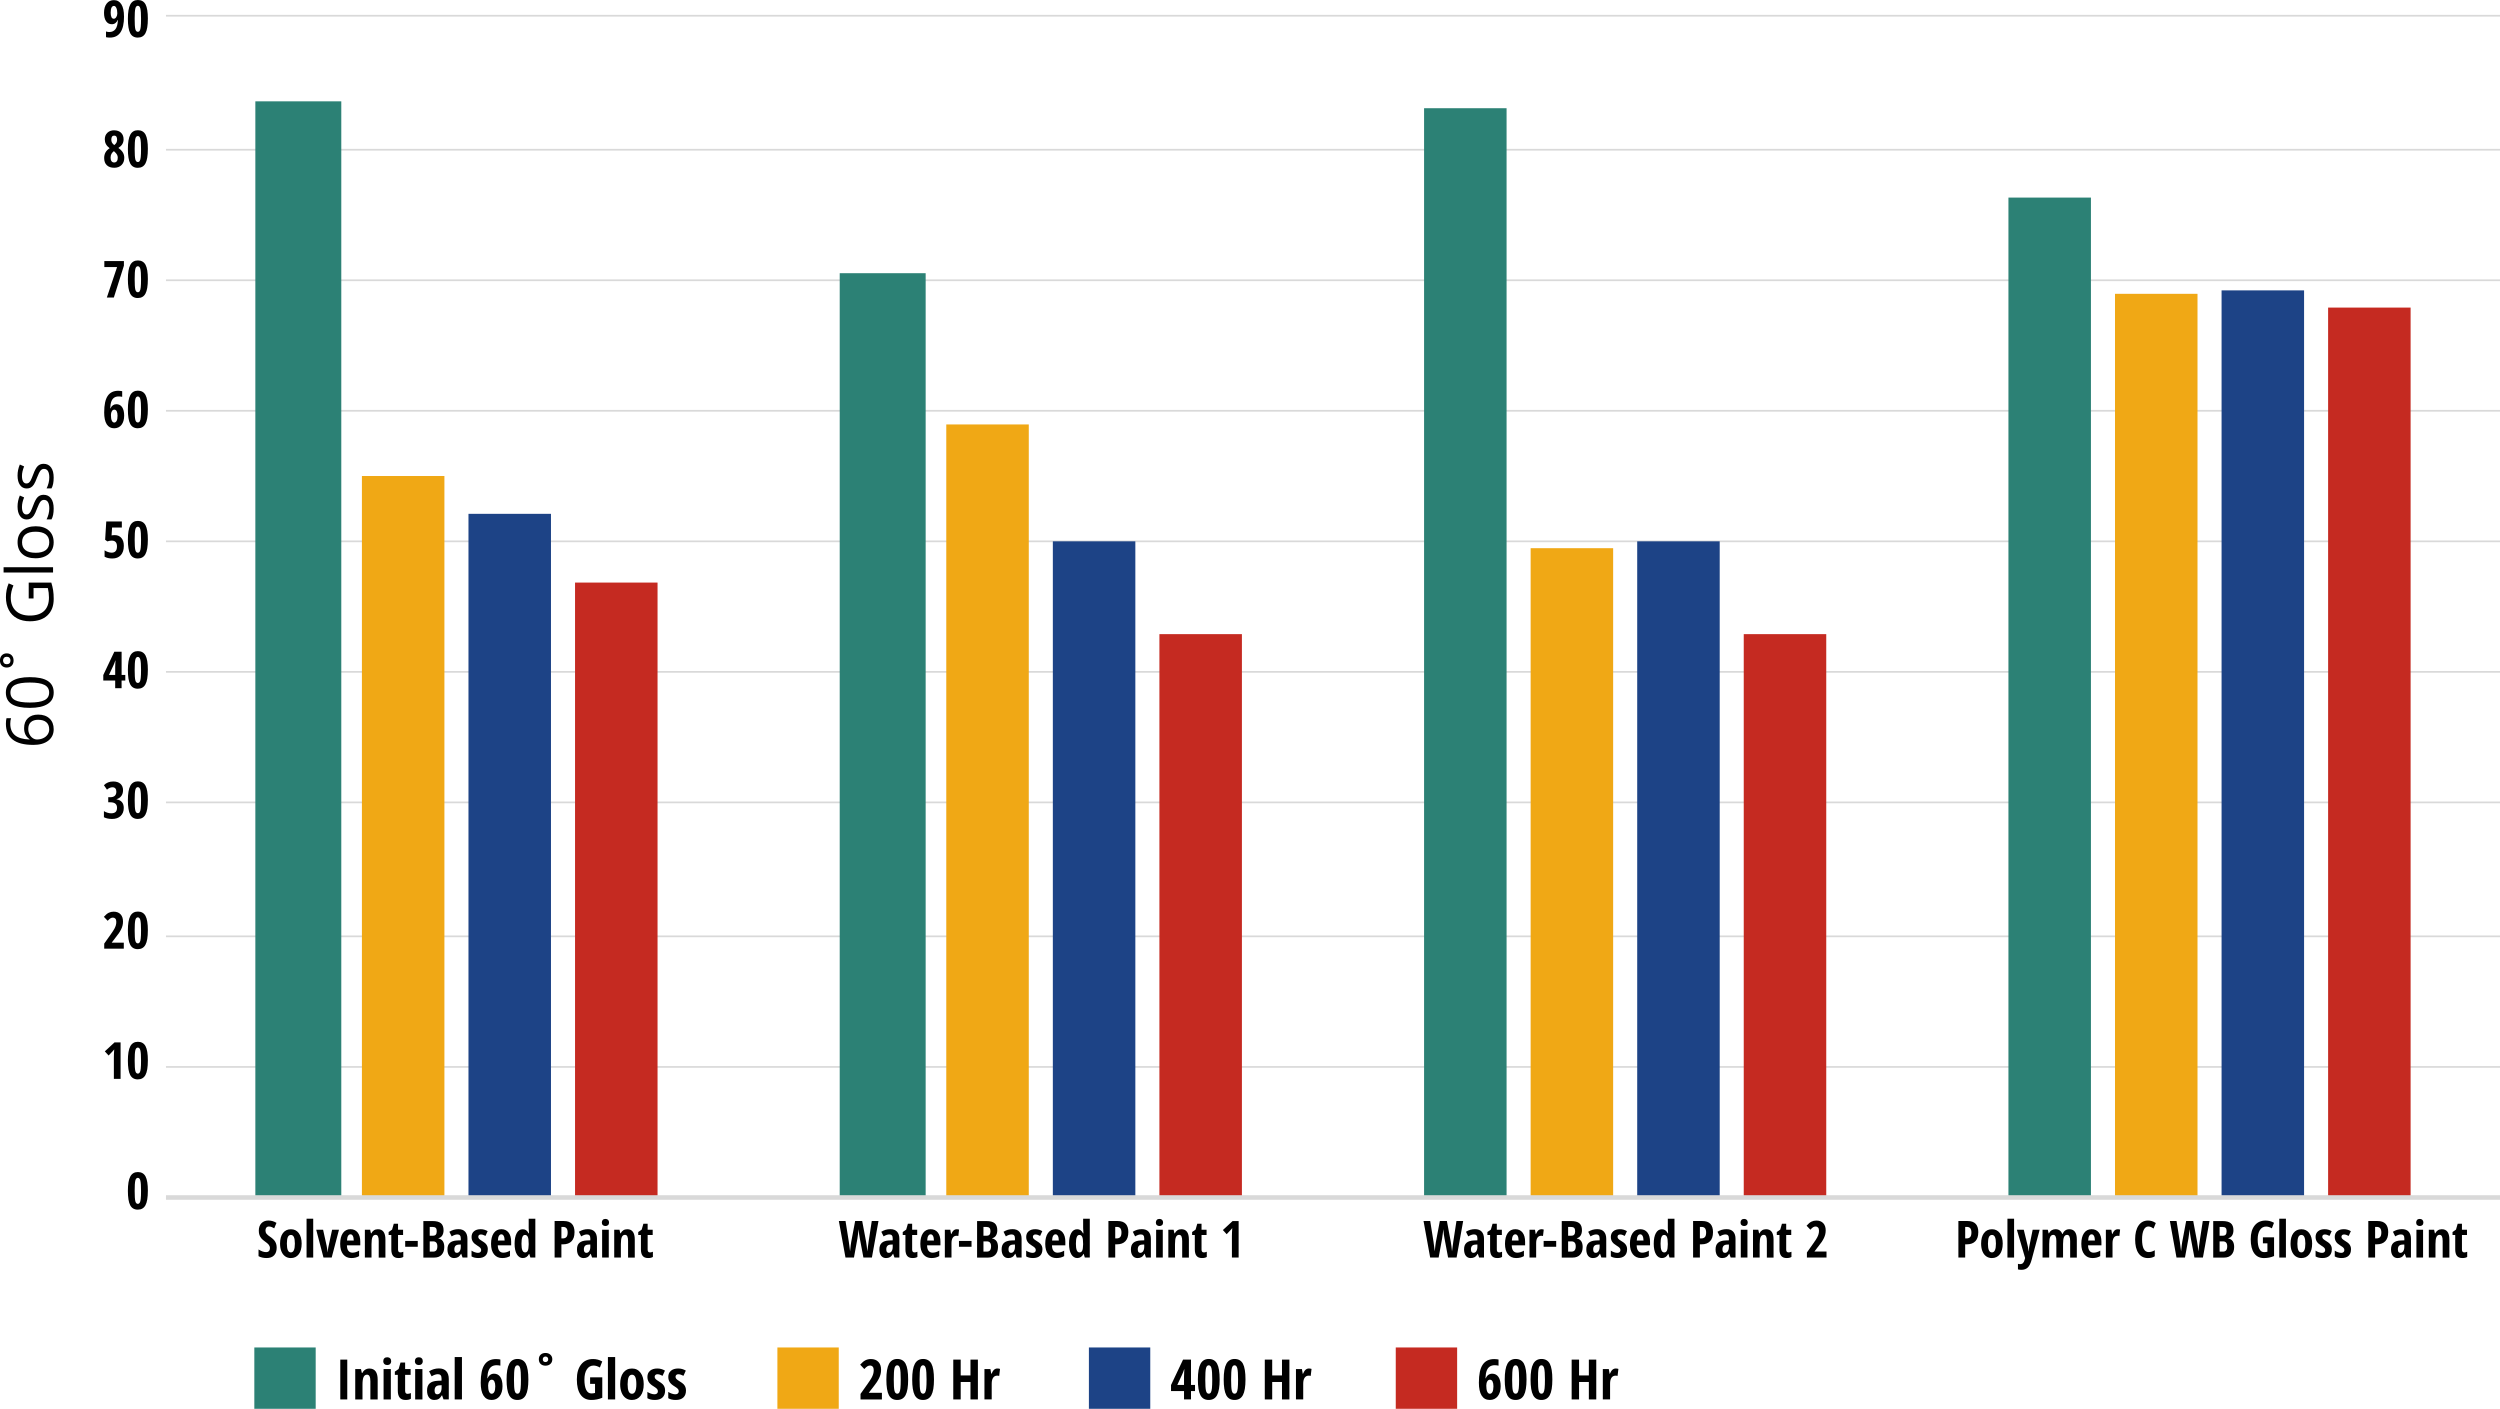 <?xml version="1.0" encoding="UTF-8"?>
<svg id="Layer_1" data-name="Layer 1" xmlns="http://www.w3.org/2000/svg" viewBox="0 0 1075.4 606.02">
  <defs>
    <style>
      .cls-1 {
        fill: #1d4386;
      }

      .cls-2 {
        stroke-width: 2px;
      }

      .cls-2, .cls-3 {
        fill: none;
        stroke: #d9d9d9;
        stroke-linejoin: round;
      }

      .cls-4 {
        fill: #f0a815;
      }

      .cls-3 {
        stroke-width: .75px;
      }

      .cls-5 {
        fill: #2c8175;
      }

      .cls-6 {
        fill: #c52a21;
      }
    </style>
  </defs>
  <path class="cls-3" d="M71.4,6.78h1004M71.4,64.4h1004M71.4,120.55h1004M71.4,176.7h1004M71.4,232.86h1004M71.4,289.01h1004M71.4,345.16h1004M71.4,402.78h1004M71.4,458.94h1004"/>
  <path class="cls-5" d="M863.95,84.99h35.49v430.29h-35.49V84.99h0ZM612.58,46.55h35.49v468.73h-35.49V46.55h0ZM361.21,117.52h36.97v397.76h-36.97V117.52h0ZM109.84,43.59h36.97v471.69h-36.97V43.59h0Z"/>
  <path class="cls-4" d="M909.79,126.39h35.49v388.88h-35.49V126.39h0ZM658.42,235.81h35.49v279.46h-35.49V235.81h0ZM407.05,182.58h35.49v332.7h-35.49V182.58h0ZM155.68,204.76h35.49v310.52h-35.49V204.76h0Z"/>
  <path class="cls-1" d="M955.63,124.91h35.49v390.36h-35.49V124.91h0ZM704.26,232.86h35.49v282.42h-35.49V232.86h0ZM452.89,232.86h35.49v282.42h-35.49V232.86h0ZM201.52,221.03h35.49v294.25h-35.49V221.03h0Z"/>
  <path class="cls-6" d="M1001.46,132.31h35.49v382.97h-35.49V132.31h0ZM750.09,272.78h35.49v242.5h-35.49v-242.5h0ZM498.73,272.78h35.49v242.5h-35.49v-242.5h0ZM247.36,250.6h35.49v264.68h-35.49V250.6h0Z"/>
  <line class="cls-2" x1="71.4" y1="515.12" x2="1075.4" y2="515.12"/>
  <g>
    <path d="M53.35,7.09c0,6.05-2.02,9.08-6.07,9.08-.67,0-1.23-.06-1.68-.17v-2.46c.49.16.94.24,1.36.24,1.2,0,2.1-.42,2.72-1.25.62-.83.96-2.14,1.03-3.92h-.1c-.23.57-.56,1.01-.98,1.33-.43.32-.93.48-1.52.48-1.07,0-1.89-.44-2.48-1.31-.59-.87-.88-2.07-.88-3.6,0-1.68.38-3,1.15-3.99.77-.98,1.8-1.47,3.09-1.47,1.4,0,2.48.61,3.23,1.82.75,1.21,1.12,2.95,1.12,5.23ZM49.02,2.54c-.43,0-.77.23-1.03.7-.25.47-.38,1.2-.38,2.2,0,.82.11,1.47.33,1.93.22.46.56.69,1.01.69.41,0,.76-.23,1.06-.7.3-.47.45-1,.45-1.61,0-.93-.13-1.7-.4-2.3-.27-.6-.62-.91-1.05-.91Z"/>
    <path d="M63.6,8.1c0,2.84-.34,4.9-1.03,6.17-.68,1.27-1.79,1.9-3.3,1.9s-2.61-.64-3.27-1.91c-.66-1.27-.99-3.33-.99-6.16s.35-4.89,1.04-6.18c.69-1.28,1.78-1.92,3.27-1.92s2.6.63,3.28,1.88c.67,1.25,1.01,3.33,1.01,6.22ZM57.93,8.1c0,2.2.09,3.68.28,4.44.19.76.55,1.14,1.08,1.14.36,0,.64-.16.83-.49.2-.33.34-.88.42-1.64s.13-1.91.13-3.45c0-2.16-.1-3.64-.3-4.43-.2-.79-.56-1.18-1.08-1.18s-.89.39-1.08,1.18c-.19.78-.28,2.26-.28,4.43Z"/>
  </g>
  <g>
    <path d="M49.13,56.06c1.22,0,2.2.35,2.93,1.04.73.69,1.1,1.64,1.1,2.84,0,.74-.17,1.41-.51,2-.34.6-.92,1.17-1.73,1.71.92.65,1.57,1.32,1.96,2,.39.68.58,1.43.58,2.24,0,1.28-.39,2.32-1.18,3.1s-1.83,1.18-3.14,1.18-2.41-.36-3.18-1.09c-.77-.73-1.15-1.76-1.15-3.11,0-.9.19-1.7.57-2.39.38-.69.98-1.29,1.78-1.81-.75-.59-1.28-1.19-1.6-1.8-.32-.6-.48-1.29-.48-2.05,0-1.17.38-2.11,1.13-2.82.76-.71,1.73-1.06,2.92-1.06ZM47.57,67.83c0,.63.13,1.13.39,1.5.26.37.64.56,1.12.56.53,0,.93-.19,1.19-.56.26-.37.39-.87.39-1.5,0-.45-.1-.88-.31-1.28-.21-.4-.61-.86-1.2-1.39l-.15-.15c-.47.34-.82.74-1.06,1.18-.24.44-.37.99-.37,1.64ZM49.11,58.33c-.41,0-.72.15-.92.45-.21.3-.31.72-.31,1.27,0,.47.09.88.26,1.24.17.35.5.72,1,1.12.47-.37.8-.73.97-1.1.18-.37.26-.78.26-1.26,0-1.15-.42-1.72-1.26-1.72Z"/>
    <path d="M63.6,64.12c0,2.84-.34,4.9-1.03,6.17-.68,1.27-1.79,1.9-3.3,1.9s-2.61-.64-3.27-1.91c-.66-1.27-.99-3.33-.99-6.16s.35-4.89,1.04-6.18c.69-1.28,1.78-1.92,3.27-1.92s2.6.63,3.28,1.88c.67,1.25,1.01,3.33,1.01,6.22ZM57.93,64.12c0,2.2.09,3.68.28,4.44.19.76.55,1.14,1.08,1.14.36,0,.64-.16.83-.49.2-.33.34-.88.42-1.64s.13-1.91.13-3.45c0-2.16-.1-3.64-.3-4.43-.2-.79-.56-1.18-1.08-1.18s-.89.39-1.08,1.18c-.19.78-.28,2.26-.28,4.43Z"/>
  </g>
  <g>
    <path d="M45.96,127.98l4.4-13.09h-5.48v-2.59h8.42v1.98l-4.33,13.71h-3.02Z"/>
    <path d="M63.6,120.13c0,2.84-.34,4.9-1.03,6.17-.68,1.27-1.79,1.9-3.3,1.9s-2.61-.64-3.27-1.91c-.66-1.27-.99-3.33-.99-6.16s.35-4.89,1.04-6.18c.69-1.28,1.78-1.92,3.27-1.92s2.6.63,3.28,1.88c.67,1.25,1.01,3.33,1.01,6.22ZM57.93,120.13c0,2.2.09,3.68.28,4.44.19.76.55,1.14,1.08,1.14.36,0,.64-.16.83-.49.2-.33.34-.88.42-1.64s.13-1.91.13-3.45c0-2.16-.1-3.64-.3-4.43-.2-.79-.56-1.18-1.08-1.18s-.89.39-1.08,1.18c-.19.78-.28,2.26-.28,4.43Z"/>
  </g>
  <g>
    <path d="M44.82,177.34c0-3.2.5-5.54,1.49-7.02,1-1.48,2.51-2.22,4.55-2.22.32,0,.64.02.97.06.32.04.57.08.73.12v2.42c-.49-.11-.98-.17-1.46-.17-.82,0-1.49.18-2.01.54-.52.36-.92.89-1.19,1.61-.27.71-.44,1.71-.49,3h.12c.25-.59.59-1.04,1.03-1.35.44-.3.94-.46,1.51-.46,1.05,0,1.87.43,2.46,1.28.59.86.88,2.08.88,3.67s-.39,2.98-1.16,3.95c-.77.97-1.82,1.46-3.15,1.46-1.4,0-2.47-.58-3.2-1.74-.73-1.16-1.09-2.88-1.09-5.15ZM49.13,181.76c.43,0,.77-.24,1.04-.71.26-.47.39-1.21.39-2.21,0-.81-.12-1.45-.35-1.92-.23-.47-.59-.7-1.06-.7-.42,0-.77.22-1.03.66-.27.44-.4.99-.4,1.65,0,1.05.12,1.85.37,2.4.25.56.59.83,1.04.83Z"/>
    <path d="M63.6,176.15c0,2.84-.34,4.9-1.03,6.17-.68,1.27-1.79,1.9-3.3,1.9s-2.61-.64-3.27-1.91c-.66-1.27-.99-3.33-.99-6.16s.35-4.89,1.04-6.18c.69-1.28,1.78-1.92,3.27-1.92s2.6.63,3.28,1.88c.67,1.25,1.01,3.33,1.01,6.22ZM57.93,176.15c0,2.2.09,3.68.28,4.44.19.76.55,1.14,1.08,1.14.36,0,.64-.16.83-.49.2-.33.34-.88.42-1.64s.13-1.91.13-3.45c0-2.16-.1-3.64-.3-4.43-.2-.79-.56-1.18-1.08-1.18s-.89.39-1.08,1.18c-.19.78-.28,2.26-.28,4.43Z"/>
  </g>
  <g>
    <path d="M49.4,230.19c1.18,0,2.12.41,2.82,1.24.7.82,1.05,1.95,1.05,3.38,0,1.71-.44,3.04-1.31,4-.87.95-2.08,1.43-3.63,1.43-1.38,0-2.49-.26-3.34-.78v-2.73c.37.27.84.5,1.41.7.58.2,1.11.31,1.61.31,1.54,0,2.31-.9,2.31-2.69,0-1.67-.75-2.5-2.25-2.5-.59,0-1.22.11-1.89.34l-.95-.7.48-7.87h6.7v2.61h-4.2l-.21,3.39c.4-.09.86-.13,1.39-.13Z"/>
    <path d="M63.6,232.17c0,2.84-.34,4.9-1.03,6.17-.68,1.27-1.79,1.9-3.3,1.9s-2.61-.64-3.27-1.91c-.66-1.27-.99-3.33-.99-6.16s.35-4.89,1.04-6.18c.69-1.28,1.78-1.92,3.27-1.92s2.6.63,3.28,1.88c.67,1.25,1.01,3.33,1.01,6.22ZM57.93,232.17c0,2.2.09,3.68.28,4.44.19.76.55,1.14,1.08,1.14.36,0,.64-.16.83-.49.2-.33.34-.88.42-1.64s.13-1.91.13-3.45c0-2.16-.1-3.64-.3-4.43-.2-.79-.56-1.18-1.08-1.18s-.89.39-1.08,1.18c-.19.78-.28,2.26-.28,4.43Z"/>
  </g>
  <g>
    <path d="M53.89,292.74h-1.59v3.3h-2.75v-3.3h-5.12v-2.37l4.75-10.03h3.13v9.99h1.59v2.42ZM49.55,290.32v-3.31l.05-1.46.08-1.4h-.09c-.25.78-.52,1.49-.82,2.12l-1.89,4.05h2.66Z"/>
    <path d="M63.6,288.19c0,2.84-.34,4.9-1.03,6.17-.68,1.27-1.79,1.9-3.3,1.9s-2.61-.64-3.27-1.91c-.66-1.27-.99-3.33-.99-6.16s.35-4.89,1.04-6.18c.69-1.28,1.78-1.92,3.27-1.92s2.6.63,3.28,1.88c.67,1.25,1.01,3.33,1.01,6.22ZM57.93,288.19c0,2.2.09,3.68.28,4.44.19.76.55,1.14,1.08,1.14.36,0,.64-.16.83-.49.2-.33.34-.88.42-1.64s.13-1.91.13-3.45c0-2.16-.1-3.64-.3-4.43-.2-.79-.56-1.18-1.08-1.18s-.89.39-1.08,1.18c-.19.78-.28,2.26-.28,4.43Z"/>
  </g>
  <g>
    <path d="M52.93,339.89c0,.99-.24,1.82-.73,2.49-.49.67-1.17,1.13-2.06,1.39v.09c.99.16,1.75.54,2.29,1.16.54.62.81,1.45.81,2.51,0,1.45-.45,2.6-1.35,3.46-.9.86-2.13,1.29-3.69,1.29-1.39,0-2.56-.25-3.5-.74v-2.62c.47.29.98.51,1.54.68.55.17,1.08.25,1.59.25.83,0,1.46-.19,1.88-.57.42-.38.63-.99.63-1.82,0-1.57-.96-2.35-2.89-2.35h-.89v-2.18h.85c.85,0,1.51-.2,1.96-.6.45-.4.68-1,.68-1.79,0-.62-.15-1.09-.44-1.41s-.7-.48-1.23-.48c-.81,0-1.6.34-2.36,1.03l-1.32-1.93c1.06-1.06,2.4-1.59,4.01-1.59,1.32,0,2.36.33,3.1,1,.74.67,1.12,1.59,1.12,2.76Z"/>
    <path d="M63.6,344.21c0,2.84-.34,4.9-1.03,6.17-.68,1.27-1.79,1.9-3.3,1.9s-2.61-.64-3.27-1.91c-.66-1.27-.99-3.33-.99-6.16s.35-4.89,1.04-6.18c.69-1.28,1.78-1.92,3.27-1.92s2.6.63,3.28,1.88c.67,1.25,1.01,3.33,1.01,6.22ZM57.93,344.21c0,2.2.09,3.68.28,4.44.19.76.55,1.14,1.08,1.14.36,0,.64-.16.83-.49.2-.33.34-.88.42-1.64.09-.76.13-1.91.13-3.45,0-2.16-.1-3.64-.3-4.43-.2-.79-.56-1.18-1.08-1.18s-.89.39-1.08,1.18c-.19.79-.28,2.26-.28,4.43Z"/>
  </g>
  <g>
    <path d="M53.25,408.08h-8.42v-2.18l2.79-3.95c.77-1.09,1.29-1.9,1.58-2.42.29-.53.5-1.03.63-1.51.14-.48.2-.98.2-1.5,0-.6-.13-1.05-.4-1.35s-.62-.45-1.05-.45c-.38,0-.73.1-1.06.3-.33.2-.73.56-1.2,1.08l-1.63-1.72c.75-.85,1.45-1.44,2.09-1.75s1.34-.47,2.09-.47c1.27,0,2.26.37,2.97,1.12.71.75,1.07,1.78,1.07,3.1,0,.6-.06,1.17-.19,1.71s-.32,1.08-.59,1.62c-.26.54-.59,1.1-.98,1.69-.39.58-1.41,1.92-3.05,4.01v.09h5.15v2.6Z"/>
    <path d="M63.6,400.22c0,2.84-.34,4.9-1.03,6.17-.68,1.27-1.79,1.9-3.3,1.9s-2.61-.64-3.27-1.91c-.66-1.27-.99-3.33-.99-6.16s.35-4.89,1.04-6.18c.69-1.28,1.78-1.92,3.27-1.92s2.6.63,3.28,1.88c.67,1.25,1.01,3.33,1.01,6.22ZM57.93,400.22c0,2.2.09,3.68.28,4.44.19.76.55,1.14,1.08,1.14.36,0,.64-.17.83-.49.2-.33.34-.88.42-1.64.09-.76.13-1.91.13-3.45,0-2.16-.1-3.64-.3-4.43-.2-.79-.56-1.18-1.08-1.18s-.89.39-1.08,1.18c-.19.78-.28,2.26-.28,4.43Z"/>
  </g>
  <g>
    <path d="M51.86,464.09h-2.88v-9.22c0-1,.05-2.16.15-3.46-.05.07-.23.29-.55.66-.32.37-.94,1.02-1.86,1.97l-1.63-1.78,4.18-3.87h2.6v15.71Z"/>
    <path d="M63.6,456.24c0,2.84-.34,4.9-1.03,6.17-.68,1.27-1.79,1.9-3.3,1.9s-2.61-.64-3.27-1.91c-.66-1.27-.99-3.33-.99-6.16s.35-4.89,1.04-6.18c.69-1.28,1.78-1.92,3.27-1.92s2.6.63,3.28,1.88c.67,1.25,1.01,3.33,1.01,6.22ZM57.93,456.24c0,2.2.09,3.68.28,4.44.19.76.55,1.14,1.08,1.14.36,0,.64-.17.83-.49.2-.33.34-.88.42-1.64.09-.76.13-1.91.13-3.45,0-2.16-.1-3.64-.3-4.43-.2-.79-.56-1.18-1.08-1.18s-.89.39-1.08,1.18c-.19.78-.28,2.26-.28,4.43Z"/>
  </g>
  <path d="M63.6,512.27c0,2.84-.34,4.9-1.03,6.17-.68,1.27-1.79,1.9-3.3,1.9s-2.61-.64-3.27-1.91c-.66-1.27-.99-3.33-.99-6.16s.35-4.89,1.04-6.18c.69-1.28,1.78-1.92,3.27-1.92s2.6.63,3.28,1.88c.67,1.25,1.01,3.33,1.01,6.22ZM57.93,512.27c0,2.2.09,3.68.28,4.44.19.76.55,1.14,1.08,1.14.36,0,.64-.17.83-.49.2-.33.34-.88.42-1.64.09-.76.13-1.91.13-3.45,0-2.16-.1-3.64-.3-4.43-.2-.79-.56-1.18-1.08-1.18s-.89.39-1.08,1.18c-.19.78-.28,2.26-.28,4.43Z"/>
  <g>
    <path d="M119.02,536.62c0,1.47-.37,2.59-1.11,3.37s-1.81,1.17-3.21,1.17-2.53-.27-3.49-.81v-2.89c1.17.77,2.25,1.15,3.23,1.15.56,0,.98-.15,1.26-.46.28-.31.42-.73.42-1.26s-.17-1-.5-1.43c-.34-.43-.89-.91-1.67-1.44-.67-.47-1.18-.91-1.53-1.34-.35-.43-.62-.9-.81-1.43-.19-.53-.28-1.15-.28-1.85,0-1.35.37-2.41,1.12-3.2.75-.79,1.75-1.18,3.01-1.18s2.36.34,3.47,1.01l-.97,2.34c-.34-.2-.7-.38-1.08-.54s-.78-.24-1.21-.24c-.47,0-.84.16-1.09.47-.25.31-.38.74-.38,1.27s.15.99.46,1.39c.3.39.84.84,1.6,1.34,1.02.69,1.74,1.39,2.14,2.11.4.72.61,1.53.61,2.45Z"/>
    <path d="M129.76,534.95c0,1.96-.42,3.49-1.25,4.58-.83,1.09-1.97,1.64-3.42,1.64-.92,0-1.73-.25-2.43-.75-.7-.5-1.24-1.22-1.62-2.16-.38-.94-.57-2.04-.57-3.3,0-1.94.41-3.46,1.24-4.55.82-1.09,1.97-1.64,3.43-1.64s2.53.56,3.37,1.67c.83,1.11,1.25,2.62,1.25,4.52ZM123.4,534.95c0,1.25.14,2.19.41,2.83.27.64.71.96,1.31.96,1.15,0,1.72-1.26,1.72-3.78,0-1.25-.14-2.19-.41-2.81-.28-.62-.71-.93-1.31-.93s-1.04.31-1.31.93c-.27.62-.41,1.56-.41,2.81Z"/>
    <path d="M134.73,540.95h-2.86v-16.71h2.86v16.71Z"/>
    <path d="M139.15,540.95l-3.13-11.97h2.96l1.53,6.93c.06.32.14.79.23,1.41.09.62.15,1.06.17,1.34h.04c0-.21.04-.52.09-.92s.11-.77.17-1.11c.06-.34.61-2.89,1.65-7.65h2.96l-3.14,11.97h-3.54Z"/>
  </g>
  <g>
    <path d="M151.16,541.17c-1.5,0-2.68-.53-3.54-1.6-.86-1.06-1.29-2.57-1.29-4.52s.39-3.52,1.17-4.63c.78-1.11,1.87-1.67,3.27-1.67,1.3,0,2.33.47,3.08,1.42.75.95,1.13,2.28,1.13,3.99v1.53h-5.75c.02,1.07.24,1.86.66,2.38.42.52.99.78,1.72.78.93,0,1.88-.29,2.86-.87v2.35c-.92.55-2.02.83-3.3.83ZM150.74,530.96c-.41,0-.75.22-1.01.65-.27.43-.42,1.1-.46,2.01h2.9c-.01-.87-.15-1.54-.4-1.99-.25-.45-.59-.68-1.03-.68Z"/>
    <path d="M162.91,540.95v-7.13c0-.87-.1-1.52-.31-1.97-.21-.44-.54-.67-1.01-.67-.62,0-1.07.31-1.35.92-.29.61-.43,1.64-.43,3.1v5.75h-2.86v-11.97h2.27l.34,1.54h.18c.26-.55.63-.98,1.11-1.29.48-.31,1.04-.47,1.69-.47,1.09,0,1.9.37,2.44,1.12.54.75.81,1.83.81,3.27v7.81h-2.88Z"/>
  </g>
  <g>
    <path d="M172.18,538.75c.4,0,.83-.1,1.3-.3v2.23c-.47.32-1.16.48-2.09.48-1.04,0-1.81-.31-2.31-.93-.5-.62-.75-1.55-.75-2.79v-6.2h-1.16v-1.28l1.49-1.03.73-2.54h1.83v2.58h2.17v2.27h-2.17v6.29c0,.8.32,1.2.97,1.2Z"/>
    <path d="M174.3,536.31v-2.51h5.4v2.51h-5.4Z"/>
  </g>
  <g>
    <path d="M182.1,525.25h4.01c1.63,0,2.82.32,3.57.95.74.63,1.12,1.64,1.12,3.02,0,.91-.2,1.67-.59,2.28-.39.61-.93.98-1.61,1.11v.11c.89.22,1.53.64,1.92,1.25.39.61.59,1.42.59,2.43,0,1.42-.38,2.54-1.14,3.35-.76.81-1.81,1.21-3.13,1.21h-4.73v-15.71ZM184.85,531.56h1.34c.62,0,1.05-.17,1.3-.49.25-.33.38-.82.38-1.47s-.14-1.12-.43-1.4c-.29-.28-.74-.42-1.35-.42h-1.24v3.79ZM184.85,534v4.39h1.47c.61,0,1.06-.19,1.36-.56.3-.37.45-.95.45-1.73,0-1.4-.62-2.11-1.85-2.11h-1.43Z"/>
    <path d="M198.97,540.95l-.57-1.63h-.06c-.42.7-.86,1.19-1.31,1.45s-1.02.4-1.71.4c-.88,0-1.57-.33-2.08-.99s-.76-1.58-.76-2.75c0-1.26.35-2.2,1.04-2.81.69-.61,1.72-.95,3.1-1.02l1.59-.06v-.86c0-1.12-.48-1.68-1.45-1.68-.72,0-1.54.28-2.47.84l-.99-1.98c1.19-.75,2.48-1.13,3.88-1.13,1.27,0,2.23.36,2.9,1.09.66.73.99,1.76.99,3.09v8.04h-2.09ZM196.49,538.93c.52,0,.94-.23,1.25-.7.31-.47.47-1.09.47-1.88v-1.01l-.88.04c-.65.04-1.13.22-1.43.56-.3.34-.46.84-.46,1.5,0,.99.35,1.48,1.05,1.48Z"/>
    <path d="M209.82,537.45c0,1.17-.34,2.08-1.03,2.73-.68.65-1.69.98-3.02.98-1.18,0-2.16-.23-2.93-.7v-2.48c.39.27.85.5,1.38.68s.99.27,1.39.27c.44,0,.78-.11,1.02-.33.23-.22.35-.51.35-.86s-.12-.68-.37-.96c-.24-.27-.69-.61-1.34-1-.87-.52-1.49-1.07-1.86-1.65-.38-.58-.56-1.27-.56-2.07,0-1.02.35-1.82,1.05-2.42s1.66-.89,2.87-.89c1.06,0,2.06.28,3,.84l-.93,2.05c-.77-.42-1.44-.62-2.02-.62-.37,0-.64.1-.82.29s-.27.43-.27.71c0,.32.11.61.34.86s.65.56,1.26.93c.74.45,1.27.83,1.57,1.15s.53.67.7,1.07c.16.4.25.87.25,1.41Z"/>
    <path d="M216.06,541.17c-1.5,0-2.68-.53-3.54-1.6-.86-1.06-1.29-2.57-1.29-4.52s.39-3.52,1.17-4.63c.78-1.11,1.87-1.67,3.27-1.67,1.3,0,2.33.47,3.08,1.42.75.95,1.13,2.28,1.13,3.99v1.53h-5.75c.02,1.07.24,1.86.66,2.38.42.52.99.78,1.72.78.93,0,1.88-.29,2.86-.87v2.35c-.92.55-2.02.83-3.3.83ZM215.64,530.96c-.41,0-.75.22-1.01.65-.27.43-.42,1.1-.46,2.01h2.9c-.01-.87-.15-1.54-.4-1.99-.25-.45-.59-.68-1.03-.68Z"/>
    <path d="M224.93,541.17c-1.1,0-1.97-.54-2.61-1.63-.64-1.09-.96-2.6-.96-4.54s.31-3.47.93-4.58,1.48-1.65,2.58-1.65c.54,0,1.02.13,1.41.4.4.27.76.72,1.1,1.36h.17c-.09-1.09-.13-1.85-.13-2.29v-4h2.86v16.71h-2.13l-.48-1.56h-.1c-.61,1.18-1.49,1.77-2.65,1.77ZM225.86,538.75c.53,0,.92-.24,1.16-.73.24-.48.38-1.36.4-2.64v-.38c0-1.39-.12-2.37-.37-2.93s-.65-.85-1.22-.85c-.53,0-.92.32-1.15.97-.24.65-.36,1.59-.36,2.83s.12,2.17.37,2.79c.24.62.64.93,1.18.93Z"/>
  </g>
  <g>
    <path d="M247.13,530.08c0,1.67-.42,2.95-1.26,3.84-.84.89-2.06,1.34-3.65,1.34h-.73v5.69h-2.92v-15.71h3.99c3.05,0,4.58,1.61,4.58,4.83ZM241.49,532.72h.56c.72,0,1.25-.2,1.6-.59.35-.39.53-1.04.53-1.93,0-.82-.16-1.43-.48-1.83-.32-.4-.82-.6-1.49-.6h-.71v4.95Z"/>
    <path d="M254.69,540.95l-.57-1.63h-.06c-.42.7-.86,1.19-1.31,1.45s-1.02.4-1.71.4c-.88,0-1.57-.33-2.08-.99s-.76-1.58-.76-2.75c0-1.26.35-2.2,1.04-2.81.69-.61,1.72-.95,3.1-1.02l1.59-.06v-.86c0-1.12-.48-1.68-1.45-1.68-.72,0-1.54.28-2.47.84l-.99-1.98c1.19-.75,2.48-1.13,3.88-1.13,1.27,0,2.23.36,2.9,1.09.66.73.99,1.76.99,3.09v8.04h-2.09ZM252.21,538.93c.52,0,.94-.23,1.25-.7.31-.47.47-1.09.47-1.88v-1.01l-.88.04c-.65.04-1.13.22-1.43.56-.3.34-.46.84-.46,1.5,0,.99.35,1.48,1.05,1.48Z"/>
    <path d="M258.89,525.86c0-.47.14-.85.41-1.12.28-.28.66-.41,1.15-.41.47,0,.84.14,1.12.41.28.28.42.65.42,1.12s-.14.86-.43,1.13c-.29.27-.66.4-1.11.4s-.85-.13-1.14-.4c-.29-.27-.43-.65-.43-1.13ZM261.87,540.95h-2.86v-11.97h2.86v11.97Z"/>
    <path d="M270.17,540.95v-7.13c0-.87-.1-1.52-.31-1.97-.21-.44-.54-.67-1.01-.67-.62,0-1.07.31-1.35.92-.29.61-.43,1.64-.43,3.1v5.75h-2.86v-11.97h2.27l.34,1.54h.18c.26-.55.63-.98,1.11-1.29.48-.31,1.04-.47,1.69-.47,1.09,0,1.9.37,2.44,1.12.54.75.81,1.83.81,3.27v7.81h-2.88Z"/>
  </g>
  <g>
    <path d="M279.55,538.75c.4,0,.83-.1,1.3-.3v2.23c-.47.32-1.16.48-2.09.48-1.04,0-1.81-.31-2.31-.93-.5-.62-.75-1.55-.75-2.79v-6.2h-1.16v-1.28l1.49-1.03.73-2.54h1.83v2.58h2.17v2.27h-2.17v6.29c0,.8.32,1.2.97,1.2Z"/>
    <path d="M375.05,540.95h-3.65l-1.54-8.23c-.24-1.12-.4-2.45-.5-3.99l-.09.79-.44,3.23-1.49,8.19h-3.65l-2.85-15.71h2.87l1.41,8.86c.14.89.32,2.28.55,4.18.18-1.92.35-3.29.5-4.11l1.68-8.93h3.03l1.68,8.93c.22,1.33.4,2.7.53,4.14.25-2.12.43-3.52.55-4.2l1.36-8.86h2.89l-2.83,15.71Z"/>
  </g>
  <g>
    <path d="M384.77,540.95l-.57-1.63h-.06c-.42.7-.86,1.19-1.31,1.45s-1.02.4-1.71.4c-.88,0-1.57-.33-2.08-.99s-.76-1.58-.76-2.75c0-1.26.35-2.2,1.04-2.81.69-.61,1.72-.95,3.1-1.02l1.59-.06v-.86c0-1.12-.48-1.68-1.45-1.68-.72,0-1.54.28-2.47.84l-.99-1.98c1.19-.75,2.48-1.13,3.88-1.13,1.27,0,2.23.36,2.9,1.09.66.73.99,1.76.99,3.09v8.04h-2.09ZM382.29,538.93c.52,0,.94-.23,1.25-.7.31-.47.47-1.09.47-1.88v-1.01l-.88.04c-.65.04-1.13.22-1.43.56-.3.34-.46.84-.46,1.5,0,.99.35,1.48,1.05,1.48Z"/>
    <path d="M393.33,538.75c.4,0,.83-.1,1.3-.3v2.23c-.47.32-1.16.48-2.09.48-1.04,0-1.81-.31-2.31-.93-.5-.62-.75-1.55-.75-2.79v-6.2h-1.16v-1.28l1.49-1.03.73-2.54h1.83v2.58h2.17v2.27h-2.17v6.29c0,.8.32,1.2.97,1.2Z"/>
    <path d="M400.72,541.17c-1.5,0-2.68-.53-3.54-1.6-.86-1.06-1.29-2.57-1.29-4.52s.39-3.52,1.17-4.63c.78-1.11,1.87-1.67,3.27-1.67,1.3,0,2.33.47,3.08,1.42.75.95,1.13,2.28,1.13,3.99v1.53h-5.75c.02,1.07.24,1.86.66,2.38.42.52.99.78,1.72.78.93,0,1.88-.29,2.86-.87v2.35c-.92.55-2.02.83-3.3.83ZM400.31,530.96c-.41,0-.75.22-1.01.65-.27.43-.42,1.1-.46,2.01h2.9c-.01-.87-.15-1.54-.4-1.99-.25-.45-.59-.68-1.03-.68Z"/>
    <path d="M411.53,528.76c.35,0,.69.05,1.03.16l-.33,2.77c-.2-.07-.46-.11-.78-.11-.69,0-1.23.27-1.6.82-.37.55-.56,1.34-.56,2.39v6.16h-2.86v-11.97h2.35l.32,1.87h.1c.31-.75.66-1.29,1.03-1.61.37-.32.81-.48,1.3-.48Z"/>
  </g>
  <g>
    <path d="M412.51,536.31v-2.51h5.4v2.51h-5.4Z"/>
    <path d="M420.29,525.25h4.01c1.63,0,2.82.32,3.57.95.74.63,1.12,1.64,1.12,3.02,0,.91-.2,1.67-.59,2.28-.39.61-.93.98-1.61,1.11v.11c.89.22,1.53.64,1.92,1.25.39.61.59,1.42.59,2.43,0,1.42-.38,2.54-1.14,3.35-.76.81-1.81,1.21-3.13,1.21h-4.73v-15.71ZM423.04,531.56h1.34c.62,0,1.05-.17,1.3-.49.25-.33.38-.82.38-1.47s-.14-1.12-.43-1.4c-.29-.28-.74-.42-1.35-.42h-1.24v3.79ZM423.04,534v4.39h1.47c.61,0,1.06-.19,1.36-.56.3-.37.45-.95.45-1.73,0-1.4-.62-2.11-1.85-2.11h-1.43Z"/>
    <path d="M437.35,540.95l-.57-1.63h-.06c-.42.7-.86,1.19-1.31,1.45s-1.02.4-1.71.4c-.88,0-1.57-.33-2.08-.99s-.76-1.58-.76-2.75c0-1.26.35-2.2,1.04-2.81.69-.61,1.72-.95,3.1-1.02l1.59-.06v-.86c0-1.12-.48-1.68-1.45-1.68-.72,0-1.54.28-2.47.84l-.99-1.98c1.19-.75,2.48-1.13,3.88-1.13,1.27,0,2.23.36,2.9,1.09.66.73.99,1.76.99,3.09v8.04h-2.09ZM434.87,538.93c.52,0,.94-.23,1.25-.7.31-.47.47-1.09.47-1.88v-1.01l-.88.04c-.65.04-1.13.22-1.43.56-.3.34-.46.84-.46,1.5,0,.99.35,1.48,1.05,1.48Z"/>
    <path d="M448.4,537.45c0,1.17-.34,2.08-1.03,2.73-.68.65-1.69.98-3.02.98-1.18,0-2.16-.23-2.93-.7v-2.48c.39.27.85.5,1.38.68s.99.27,1.39.27c.44,0,.78-.11,1.02-.33.23-.22.35-.51.35-.86s-.12-.68-.37-.96c-.24-.27-.69-.61-1.34-1-.87-.52-1.49-1.07-1.86-1.65-.38-.58-.56-1.27-.56-2.07,0-1.02.35-1.82,1.05-2.42s1.66-.89,2.87-.89c1.06,0,2.06.28,3,.84l-.93,2.05c-.77-.42-1.44-.62-2.02-.62-.37,0-.64.1-.82.29s-.27.43-.27.71c0,.32.11.61.34.86s.65.56,1.26.93c.74.45,1.27.83,1.57,1.15s.53.67.7,1.07c.16.4.25.87.25,1.41Z"/>
  </g>
  <g>
    <path d="M454.45,541.17c-1.5,0-2.68-.53-3.54-1.6-.86-1.06-1.29-2.57-1.29-4.52s.39-3.52,1.17-4.63c.78-1.11,1.87-1.67,3.27-1.67,1.3,0,2.33.47,3.08,1.42.75.95,1.13,2.28,1.13,3.99v1.53h-5.75c.02,1.07.24,1.86.66,2.38.42.52.99.78,1.72.78.93,0,1.88-.29,2.86-.87v2.35c-.92.55-2.02.83-3.3.83ZM454.03,530.96c-.41,0-.75.22-1.01.65-.27.43-.42,1.1-.46,2.01h2.9c-.01-.87-.15-1.54-.4-1.99-.25-.45-.59-.68-1.03-.68Z"/>
    <path d="M463.43,541.17c-1.1,0-1.97-.54-2.61-1.63-.64-1.09-.96-2.6-.96-4.54s.31-3.47.93-4.58,1.48-1.65,2.58-1.65c.54,0,1.02.13,1.41.4.4.27.76.72,1.1,1.36h.17c-.09-1.09-.13-1.85-.13-2.29v-4h2.86v16.71h-2.13l-.48-1.56h-.1c-.61,1.18-1.49,1.77-2.65,1.77ZM464.35,538.75c.53,0,.92-.24,1.16-.73.24-.48.38-1.36.4-2.64v-.38c0-1.39-.12-2.37-.37-2.93s-.65-.85-1.22-.85c-.53,0-.92.32-1.15.97-.24.65-.36,1.59-.36,2.83s.12,2.17.37,2.79c.24.62.64.93,1.18.93Z"/>
  </g>
  <g>
    <path d="M485.36,530.08c0,1.67-.42,2.95-1.26,3.84-.84.89-2.06,1.34-3.65,1.34h-.73v5.69h-2.92v-15.71h3.99c3.05,0,4.58,1.61,4.58,4.83ZM479.72,532.72h.56c.72,0,1.25-.2,1.6-.59.35-.39.53-1.04.53-1.93,0-.82-.16-1.43-.48-1.83-.32-.4-.82-.6-1.49-.6h-.71v4.95Z"/>
    <path d="M492.96,540.95l-.57-1.63h-.06c-.42.7-.86,1.19-1.31,1.45s-1.02.4-1.71.4c-.88,0-1.57-.33-2.08-.99s-.76-1.58-.76-2.75c0-1.26.35-2.2,1.04-2.81.69-.61,1.72-.95,3.1-1.02l1.59-.06v-.86c0-1.12-.48-1.68-1.45-1.68-.72,0-1.54.28-2.47.84l-.99-1.98c1.19-.75,2.48-1.13,3.88-1.13,1.27,0,2.23.36,2.9,1.09.66.73.99,1.76.99,3.09v8.04h-2.09ZM490.48,538.93c.52,0,.94-.23,1.25-.7.31-.47.47-1.09.47-1.88v-1.01l-.88.04c-.65.04-1.13.22-1.43.56-.3.34-.46.84-.46,1.5,0,.99.35,1.48,1.05,1.48Z"/>
    <path d="M497.21,525.86c0-.47.14-.85.41-1.12.28-.28.66-.41,1.15-.41.47,0,.84.14,1.12.41.28.28.42.65.42,1.12s-.14.86-.43,1.13c-.29.27-.66.4-1.11.4s-.85-.13-1.14-.4c-.29-.27-.43-.65-.43-1.13ZM500.18,540.95h-2.86v-11.97h2.86v11.97Z"/>
    <path d="M508.53,540.95v-7.13c0-.87-.1-1.52-.31-1.97-.21-.44-.54-.67-1.01-.67-.62,0-1.07.31-1.35.92-.29.61-.43,1.64-.43,3.1v5.75h-2.86v-11.97h2.27l.34,1.54h.18c.26-.55.63-.98,1.11-1.29.48-.31,1.04-.47,1.69-.47,1.09,0,1.9.37,2.44,1.12.54.75.81,1.83.81,3.27v7.81h-2.88Z"/>
    <path d="M517.81,538.75c.4,0,.83-.1,1.3-.3v2.23c-.47.32-1.16.48-2.09.48-1.04,0-1.81-.31-2.31-.93-.5-.62-.75-1.55-.75-2.79v-6.2h-1.16v-1.28l1.49-1.03.73-2.54h1.83v2.58h2.17v2.27h-2.17v6.29c0,.8.32,1.2.97,1.2Z"/>
  </g>
  <g>
    <path d="M532.8,540.95h-2.88v-9.22c0-1,.05-2.16.15-3.46-.05.07-.23.29-.55.66-.32.37-.94,1.02-1.86,1.97l-1.63-1.78,4.18-3.87h2.6v15.71Z"/>
    <path d="M626.56,540.95h-3.65l-1.54-8.23c-.24-1.12-.4-2.45-.5-3.99l-.09.79-.44,3.23-1.49,8.19h-3.65l-2.85-15.71h2.87l1.41,8.86c.14.89.32,2.28.55,4.18.18-1.92.35-3.29.5-4.11l1.68-8.93h3.03l1.68,8.93c.22,1.33.4,2.7.53,4.14.25-2.12.43-3.52.55-4.2l1.36-8.86h2.89l-2.83,15.71Z"/>
  </g>
  <g>
    <path d="M636.27,540.95l-.57-1.63h-.06c-.42.7-.86,1.19-1.31,1.45s-1.02.4-1.71.4c-.88,0-1.57-.33-2.08-.99-.5-.66-.76-1.58-.76-2.75,0-1.26.35-2.2,1.04-2.81.69-.61,1.72-.95,3.1-1.02l1.59-.06v-.86c0-1.12-.48-1.68-1.45-1.68-.72,0-1.54.28-2.47.84l-.99-1.98c1.19-.75,2.48-1.13,3.88-1.13,1.27,0,2.23.36,2.89,1.09.66.73.99,1.76.99,3.09v8.04h-2.09ZM633.79,538.93c.52,0,.94-.23,1.25-.7.31-.47.47-1.09.47-1.88v-1.01l-.88.04c-.65.04-1.13.22-1.43.56-.3.34-.46.84-.46,1.5,0,.99.35,1.48,1.05,1.48Z"/>
    <path d="M644.83,538.75c.4,0,.83-.1,1.3-.3v2.23c-.47.32-1.16.48-2.09.48-1.04,0-1.81-.31-2.31-.93-.5-.62-.75-1.55-.75-2.79v-6.2h-1.16v-1.28l1.49-1.03.73-2.54h1.83v2.58h2.17v2.27h-2.17v6.29c0,.8.32,1.2.97,1.2Z"/>
    <path d="M652.22,541.17c-1.5,0-2.68-.53-3.54-1.6-.86-1.06-1.29-2.57-1.29-4.52s.39-3.52,1.17-4.63,1.87-1.67,3.27-1.67c1.3,0,2.33.47,3.08,1.42.75.95,1.13,2.28,1.13,3.99v1.53h-5.75c.02,1.07.24,1.86.66,2.38.42.52.99.78,1.72.78.93,0,1.88-.29,2.86-.87v2.35c-.92.55-2.02.83-3.3.83ZM651.81,530.96c-.41,0-.75.22-1.01.65-.26.43-.42,1.1-.46,2.01h2.9c-.01-.87-.15-1.54-.4-1.99s-.59-.68-1.03-.68Z"/>
    <path d="M663.03,528.76c.35,0,.69.05,1.03.16l-.33,2.77c-.2-.07-.46-.11-.78-.11-.69,0-1.23.27-1.6.82-.37.55-.56,1.34-.56,2.39v6.16h-2.86v-11.97h2.35l.32,1.87h.1c.32-.75.66-1.29,1.03-1.61s.81-.48,1.3-.48Z"/>
  </g>
  <g>
    <path d="M664.01,536.31v-2.51h5.4v2.51h-5.4Z"/>
    <path d="M671.79,525.25h4.01c1.63,0,2.82.32,3.57.95.75.63,1.12,1.64,1.12,3.02,0,.91-.2,1.67-.59,2.28-.39.61-.93.98-1.61,1.11v.11c.89.22,1.53.64,1.92,1.25s.59,1.42.59,2.43c0,1.42-.38,2.54-1.14,3.35-.76.81-1.81,1.21-3.13,1.21h-4.73v-15.71ZM674.54,531.56h1.34c.62,0,1.05-.17,1.3-.49s.38-.82.38-1.47-.14-1.12-.43-1.4c-.29-.28-.74-.42-1.35-.42h-1.24v3.79ZM674.54,534v4.39h1.47c.61,0,1.06-.19,1.36-.56.3-.37.45-.95.45-1.73,0-1.4-.62-2.11-1.85-2.11h-1.43Z"/>
    <path d="M688.85,540.95l-.57-1.63h-.06c-.42.7-.86,1.19-1.31,1.45s-1.02.4-1.71.4c-.88,0-1.57-.33-2.08-.99-.5-.66-.76-1.58-.76-2.75,0-1.26.35-2.2,1.04-2.81.69-.61,1.72-.95,3.1-1.02l1.59-.06v-.86c0-1.12-.48-1.68-1.45-1.68-.72,0-1.54.28-2.47.84l-.99-1.98c1.19-.75,2.48-1.13,3.88-1.13,1.27,0,2.23.36,2.89,1.09.66.73.99,1.76.99,3.09v8.04h-2.09ZM686.37,538.93c.52,0,.94-.23,1.25-.7.31-.47.47-1.09.47-1.88v-1.01l-.88.04c-.65.04-1.13.22-1.43.56-.3.34-.46.84-.46,1.5,0,.99.35,1.48,1.05,1.48Z"/>
    <path d="M699.9,537.45c0,1.17-.34,2.08-1.03,2.73-.68.65-1.69.98-3.02.98-1.18,0-2.16-.23-2.93-.7v-2.48c.39.27.85.5,1.38.68.53.18.99.27,1.39.27.44,0,.78-.11,1.01-.33.23-.22.35-.51.35-.86s-.12-.68-.37-.96-.69-.61-1.34-1c-.87-.52-1.49-1.07-1.86-1.65-.38-.58-.56-1.27-.56-2.07,0-1.02.35-1.82,1.05-2.42.7-.59,1.66-.89,2.87-.89,1.06,0,2.06.28,3,.84l-.93,2.05c-.77-.42-1.44-.62-2.02-.62-.37,0-.64.1-.82.29-.18.19-.27.43-.27.71,0,.32.11.61.34.86.23.25.65.56,1.26.93.75.45,1.27.83,1.57,1.15s.53.67.7,1.07.25.87.25,1.41Z"/>
  </g>
  <g>
    <path d="M705.96,541.17c-1.5,0-2.68-.53-3.54-1.6-.86-1.06-1.29-2.57-1.29-4.52s.39-3.52,1.17-4.63,1.87-1.67,3.27-1.67c1.3,0,2.33.47,3.08,1.42.75.95,1.13,2.28,1.13,3.99v1.53h-5.75c.02,1.07.24,1.86.66,2.38.42.52.99.78,1.72.78.93,0,1.88-.29,2.86-.87v2.35c-.92.55-2.02.83-3.3.83ZM705.54,530.96c-.41,0-.75.22-1.01.65-.26.43-.42,1.1-.46,2.01h2.9c-.01-.87-.15-1.54-.4-1.99s-.59-.68-1.03-.68Z"/>
    <path d="M714.94,541.17c-1.1,0-1.97-.54-2.61-1.63s-.96-2.6-.96-4.54.31-3.47.93-4.58,1.48-1.65,2.58-1.65c.54,0,1.01.13,1.41.4.4.27.76.72,1.1,1.36h.17c-.09-1.09-.13-1.85-.13-2.29v-4h2.86v16.71h-2.13l-.48-1.56h-.1c-.61,1.18-1.49,1.77-2.65,1.77ZM715.86,538.75c.53,0,.92-.24,1.16-.73.24-.48.38-1.36.4-2.64v-.38c0-1.39-.12-2.37-.37-2.93-.25-.57-.65-.85-1.22-.85-.53,0-.92.32-1.16.97-.24.65-.36,1.59-.36,2.83s.12,2.17.37,2.79c.24.62.64.93,1.18.93Z"/>
  </g>
  <g>
    <path d="M736.86,530.08c0,1.67-.42,2.95-1.26,3.84-.84.89-2.06,1.34-3.65,1.34h-.73v5.69h-2.92v-15.71h3.99c3.05,0,4.58,1.61,4.58,4.83ZM731.22,532.72h.56c.72,0,1.25-.2,1.6-.59s.53-1.04.53-1.93c0-.82-.16-1.43-.48-1.83-.32-.4-.82-.6-1.49-.6h-.71v4.95Z"/>
    <path d="M744.46,540.95l-.57-1.63h-.06c-.42.7-.86,1.19-1.31,1.45s-1.02.4-1.71.4c-.88,0-1.57-.33-2.08-.99-.5-.66-.76-1.58-.76-2.75,0-1.26.35-2.2,1.04-2.81.69-.61,1.72-.95,3.1-1.02l1.59-.06v-.86c0-1.12-.48-1.68-1.45-1.68-.72,0-1.54.28-2.47.84l-.99-1.98c1.19-.75,2.48-1.13,3.88-1.13,1.27,0,2.23.36,2.89,1.09.66.73.99,1.76.99,3.09v8.04h-2.09ZM741.98,538.93c.52,0,.94-.23,1.25-.7.31-.47.47-1.09.47-1.88v-1.01l-.88.04c-.65.04-1.13.22-1.43.56-.3.34-.46.84-.46,1.5,0,.99.35,1.48,1.05,1.48Z"/>
    <path d="M748.71,525.86c0-.47.14-.85.41-1.12.28-.28.66-.41,1.15-.41.47,0,.84.14,1.12.41.28.28.42.65.42,1.12s-.14.86-.43,1.13c-.29.27-.66.4-1.11.4s-.85-.13-1.14-.4c-.29-.27-.43-.65-.43-1.13ZM751.68,540.95h-2.86v-11.97h2.86v11.97Z"/>
    <path d="M760.03,540.95v-7.13c0-.87-.1-1.52-.31-1.97s-.54-.67-1.01-.67c-.62,0-1.07.31-1.35.92-.29.61-.43,1.64-.43,3.1v5.75h-2.86v-11.97h2.27l.34,1.54h.18c.26-.55.63-.98,1.11-1.29.48-.31,1.04-.47,1.69-.47,1.09,0,1.9.37,2.44,1.12.54.75.81,1.83.81,3.27v7.81h-2.88Z"/>
    <path d="M769.31,538.75c.4,0,.83-.1,1.3-.3v2.23c-.47.32-1.16.48-2.09.48-1.04,0-1.81-.31-2.31-.93-.5-.62-.75-1.55-.75-2.79v-6.2h-1.16v-1.28l1.49-1.03.73-2.54h1.83v2.58h2.17v2.27h-2.17v6.29c0,.8.32,1.2.97,1.2Z"/>
  </g>
  <g>
    <path d="M785.68,540.95h-8.42v-2.18l2.79-3.95c.77-1.09,1.29-1.9,1.58-2.42.29-.53.5-1.03.63-1.51.14-.48.2-.98.2-1.5,0-.6-.13-1.05-.4-1.35-.27-.3-.62-.45-1.05-.45-.38,0-.73.1-1.06.3s-.73.56-1.2,1.08l-1.63-1.72c.75-.85,1.45-1.44,2.09-1.75s1.34-.47,2.09-.47c1.27,0,2.26.37,2.97,1.12.71.75,1.07,1.78,1.07,3.1,0,.6-.06,1.17-.19,1.71s-.32,1.08-.58,1.62c-.26.54-.59,1.1-.98,1.69-.39.58-1.41,1.92-3.05,4.01v.09h5.15v2.6Z"/>
    <path d="M850.98,530.08c0,1.67-.42,2.95-1.26,3.84-.84.89-2.06,1.34-3.65,1.34h-.73v5.69h-2.92v-15.71h3.99c3.05,0,4.58,1.61,4.58,4.83ZM845.34,532.72h.56c.72,0,1.25-.2,1.6-.59s.53-1.04.53-1.93c0-.82-.16-1.43-.48-1.83-.32-.4-.82-.6-1.49-.6h-.71v4.95Z"/>
  </g>
  <g>
    <path d="M861.49,534.95c0,1.96-.42,3.49-1.25,4.58-.83,1.09-1.97,1.64-3.42,1.64-.92,0-1.73-.25-2.43-.75s-1.24-1.22-1.62-2.16c-.38-.94-.57-2.04-.57-3.3,0-1.94.41-3.46,1.24-4.55.82-1.09,1.97-1.64,3.43-1.64s2.53.56,3.37,1.67c.83,1.11,1.25,2.62,1.25,4.52ZM855.13,534.95c0,1.25.14,2.19.41,2.83s.71.96,1.31.96c1.15,0,1.72-1.26,1.72-3.78,0-1.25-.14-2.19-.41-2.81-.28-.62-.71-.93-1.3-.93s-1.04.31-1.31.93c-.27.62-.41,1.56-.41,2.81Z"/>
    <path d="M866.38,540.95h-2.86v-16.71h2.86v16.71Z"/>
    <path d="M867.58,528.99h2.96l1.65,6.76c.17.6.3,1.44.4,2.52h.06c0-.17.04-.48.1-.92.06-.44.1-.79.14-1.04s.53-2.69,1.48-7.33h3.01l-3.43,12.83c-.42,1.58-.97,2.71-1.65,3.39s-1.6,1.03-2.75,1.03c-.57,0-1.07-.06-1.51-.18v-2.4c.29.09.62.13.99.13.96,0,1.59-.63,1.89-1.89l.2-.75-3.54-12.16Z"/>
    <path d="M890.5,540.95v-7.13c0-1.75-.43-2.63-1.3-2.63-.63,0-1.08.31-1.35.94-.27.63-.41,1.63-.41,3.01v5.81h-2.88v-7.13c0-1.75-.44-2.63-1.32-2.63-.62,0-1.06.31-1.34.93s-.42,1.65-.42,3.08v5.75h-2.86v-11.97h2.27l.34,1.54h.18c.29-.61.68-1.05,1.18-1.34.5-.28,1.03-.42,1.59-.42,1.46,0,2.43.69,2.92,2.07h.11c.61-1.38,1.59-2.07,2.93-2.07,1.06,0,1.86.37,2.41,1.12.55.75.82,1.83.82,3.27v7.81h-2.88Z"/>
    <path d="M900.13,541.17c-1.5,0-2.68-.53-3.54-1.6-.86-1.06-1.29-2.57-1.29-4.52s.39-3.52,1.17-4.63,1.87-1.67,3.27-1.67c1.3,0,2.33.47,3.08,1.42.75.95,1.13,2.28,1.13,3.99v1.53h-5.75c.02,1.07.24,1.86.66,2.38.42.52.99.78,1.72.78.93,0,1.88-.29,2.86-.87v2.35c-.92.55-2.02.83-3.3.83ZM899.71,530.96c-.41,0-.75.22-1.01.65-.26.43-.42,1.1-.46,2.01h2.9c-.01-.87-.15-1.54-.4-1.99s-.59-.68-1.03-.68Z"/>
    <path d="M910.96,528.76c.35,0,.69.05,1.03.16l-.33,2.77c-.2-.07-.46-.11-.78-.11-.69,0-1.23.27-1.6.82-.37.55-.56,1.34-.56,2.39v6.16h-2.86v-11.97h2.35l.32,1.87h.1c.32-.75.66-1.29,1.03-1.61s.81-.48,1.3-.48Z"/>
    <path d="M924.13,527.58c-.84,0-1.5.49-1.98,1.47-.48.98-.72,2.35-.72,4.09,0,3.64.95,5.46,2.85,5.46.83,0,1.7-.26,2.61-.79v2.6c-.77.51-1.75.76-2.94.76-1.77,0-3.13-.7-4.08-2.11-.95-1.41-1.42-3.38-1.42-5.93s.49-4.54,1.47-5.96c.98-1.42,2.34-2.14,4.08-2.14.57,0,1.12.08,1.65.24.53.16,1.09.43,1.69.83l-.97,2.37c-.32-.22-.67-.42-1.03-.61-.37-.18-.76-.27-1.19-.27Z"/>
    <path d="M947.6,540.95h-3.65l-1.54-8.23c-.24-1.12-.4-2.45-.5-3.99l-.09.79-.44,3.23-1.49,8.19h-3.65l-2.85-15.71h2.87l1.41,8.86c.14.89.32,2.28.55,4.18.18-1.92.35-3.29.5-4.11l1.68-8.93h3.03l1.68,8.93c.22,1.33.4,2.7.53,4.14.25-2.12.43-3.52.55-4.2l1.36-8.86h2.89l-2.83,15.71Z"/>
    <path d="M952.03,525.25h4.01c1.63,0,2.82.32,3.57.95.75.63,1.12,1.64,1.12,3.02,0,.91-.2,1.67-.59,2.28-.39.61-.93.98-1.61,1.11v.11c.89.22,1.53.64,1.92,1.25s.59,1.42.59,2.43c0,1.42-.38,2.54-1.14,3.35-.76.81-1.81,1.21-3.13,1.21h-4.73v-15.71ZM954.78,531.56h1.34c.62,0,1.05-.17,1.3-.49s.38-.82.38-1.47-.14-1.12-.43-1.4c-.29-.28-.74-.42-1.35-.42h-1.24v3.79ZM954.78,534v4.39h1.47c.61,0,1.06-.19,1.36-.56.3-.37.45-.95.45-1.73,0-1.4-.62-2.11-1.85-2.11h-1.43Z"/>
    <path d="M973.41,532.24h4.8v8.06c-1.36.58-2.81.87-4.34.87-1.83,0-3.23-.69-4.22-2.08-.98-1.39-1.48-3.39-1.48-6s.56-4.49,1.69-5.92c1.13-1.42,2.71-2.14,4.73-2.14,1.25,0,2.45.32,3.59.97l-.92,2.38c-.89-.52-1.72-.77-2.49-.77-1.11,0-1.99.5-2.64,1.49-.65.99-.97,2.34-.97,4.06s.23,3.11.7,4.05c.47.94,1.15,1.41,2.05,1.41.47,0,.95-.06,1.44-.18v-3.6h-1.94v-2.58Z"/>
    <path d="M983.31,540.95h-2.86v-16.71h2.86v16.71Z"/>
    <path d="M994.59,534.95c0,1.96-.42,3.49-1.25,4.58-.83,1.09-1.97,1.64-3.42,1.64-.92,0-1.73-.25-2.43-.75s-1.24-1.22-1.62-2.16c-.38-.94-.57-2.04-.57-3.3,0-1.94.41-3.46,1.24-4.55.82-1.09,1.97-1.64,3.43-1.64s2.53.56,3.37,1.67c.83,1.11,1.25,2.62,1.25,4.52ZM988.23,534.95c0,1.25.14,2.19.41,2.83s.71.96,1.31.96c1.15,0,1.72-1.26,1.72-3.78,0-1.25-.14-2.19-.41-2.81-.28-.62-.71-.93-1.3-.93s-1.04.31-1.31.93c-.27.62-.41,1.56-.41,2.81Z"/>
    <path d="M1003.05,537.45c0,1.17-.34,2.08-1.03,2.73-.68.65-1.69.98-3.02.98-1.18,0-2.16-.23-2.93-.7v-2.48c.39.27.85.5,1.38.68.53.18.99.27,1.39.27.44,0,.78-.11,1.01-.33.23-.22.35-.51.35-.86s-.12-.68-.37-.96-.69-.61-1.34-1c-.87-.52-1.49-1.07-1.86-1.65-.38-.58-.56-1.27-.56-2.07,0-1.02.35-1.82,1.05-2.42.7-.59,1.66-.89,2.87-.89,1.06,0,2.06.28,3,.84l-.93,2.05c-.77-.42-1.44-.62-2.02-.62-.37,0-.64.1-.82.29-.18.19-.27.43-.27.71,0,.32.11.61.34.86.23.25.65.56,1.26.93.75.45,1.27.83,1.57,1.15s.53.67.7,1.07.25.87.25,1.41Z"/>
    <path d="M1011.3,537.45c0,1.17-.34,2.08-1.03,2.73-.68.65-1.69.98-3.02.98-1.18,0-2.16-.23-2.93-.7v-2.48c.39.27.85.5,1.38.68.53.18.99.27,1.39.27.44,0,.78-.11,1.01-.33.23-.22.35-.51.35-.86s-.12-.68-.37-.96-.69-.61-1.34-1c-.87-.52-1.49-1.07-1.86-1.65-.38-.58-.56-1.27-.56-2.07,0-1.02.35-1.82,1.05-2.42.7-.59,1.66-.89,2.87-.89,1.06,0,2.06.28,3,.84l-.93,2.05c-.77-.42-1.44-.62-2.02-.62-.37,0-.64.1-.82.29-.18.19-.27.43-.27.71,0,.32.11.61.34.86.23.25.65.56,1.26.93.75.45,1.27.83,1.57,1.15s.53.67.7,1.07.25.87.25,1.41Z"/>
    <path d="M1027.31,530.08c0,1.67-.42,2.95-1.26,3.84-.84.89-2.06,1.34-3.65,1.34h-.73v5.69h-2.92v-15.71h3.99c3.05,0,4.58,1.61,4.58,4.83ZM1021.67,532.72h.56c.72,0,1.25-.2,1.6-.59s.53-1.04.53-1.93c0-.82-.16-1.43-.48-1.83-.32-.4-.82-.6-1.49-.6h-.71v4.95Z"/>
    <path d="M1035.01,540.95l-.57-1.63h-.06c-.42.7-.86,1.19-1.31,1.45s-1.02.4-1.71.4c-.88,0-1.57-.33-2.08-.99-.5-.66-.76-1.58-.76-2.75,0-1.26.35-2.2,1.04-2.81.69-.61,1.72-.95,3.1-1.02l1.59-.06v-.86c0-1.12-.48-1.68-1.45-1.68-.72,0-1.54.28-2.47.84l-.99-1.98c1.19-.75,2.48-1.13,3.88-1.13,1.27,0,2.23.36,2.89,1.09.66.73.99,1.76.99,3.09v8.04h-2.09ZM1032.52,538.93c.52,0,.94-.23,1.25-.7.31-.47.47-1.09.47-1.88v-1.01l-.88.04c-.65.04-1.13.22-1.43.56-.3.34-.46.84-.46,1.5,0,.99.35,1.48,1.05,1.48Z"/>
    <path d="M1039.34,525.86c0-.47.14-.85.41-1.12.28-.28.66-.41,1.15-.41.47,0,.84.14,1.12.41.28.28.42.65.42,1.12s-.14.86-.43,1.13c-.29.27-.66.4-1.11.4s-.85-.13-1.14-.4c-.29-.27-.43-.65-.43-1.13ZM1042.31,540.95h-2.86v-11.97h2.86v11.97Z"/>
    <path d="M1050.74,540.95v-7.13c0-.87-.1-1.52-.31-1.97s-.54-.67-1.01-.67c-.62,0-1.07.31-1.35.92-.29.61-.43,1.64-.43,3.1v5.75h-2.86v-11.97h2.27l.34,1.54h.18c.26-.55.63-.98,1.11-1.29.48-.31,1.04-.47,1.69-.47,1.09,0,1.9.37,2.44,1.12.54.75.81,1.83.81,3.27v7.81h-2.88Z"/>
  </g>
  <path d="M1059.99,538.75c.4,0,.83-.1,1.3-.3v2.23c-.47.32-1.16.48-2.09.48-1.04,0-1.81-.31-2.31-.93-.5-.62-.75-1.55-.75-2.79v-6.2h-1.16v-1.28l1.49-1.03.73-2.54h1.83v2.58h2.17v2.27h-2.17v6.29c0,.8.32,1.2.97,1.2Z"/>
  <g>
    <path d="M14.27,320.42c-3.93,0-6.87-.76-8.81-2.29-1.95-1.53-2.92-3.79-2.92-6.77,0-1.03.09-1.84.26-2.43h1.96c-.23.7-.34,1.5-.34,2.41,0,2.14.67,3.78,2,4.91,1.34,1.13,3.43,1.75,6.3,1.86v-.16c-1.57-1-2.35-2.59-2.35-4.76,0-1.8.54-3.21,1.63-4.25,1.08-1.03,2.56-1.55,4.42-1.55,2.08,0,3.71.57,4.9,1.7s1.78,2.67,1.78,4.6c0,2.07-.78,3.71-2.33,4.92-1.55,1.21-3.72,1.82-6.49,1.82ZM21.16,313.7c0-1.29-.41-2.3-1.22-3.01-.82-.71-1.99-1.07-3.53-1.07-1.32,0-2.36.33-3.12,1-.76.67-1.13,1.66-1.13,2.98,0,.82.17,1.57.51,2.26.34.68.8,1.23,1.39,1.63.59.41,1.21.61,1.85.61.94,0,1.81-.18,2.62-.55.81-.36,1.45-.88,1.93-1.55.47-.67.71-1.43.71-2.29Z"/>
    <path d="M12.8,291.28c3.45,0,6.03.54,7.74,1.63,1.7,1.09,2.56,2.75,2.56,5s-.87,3.79-2.62,4.91c-1.75,1.12-4.3,1.68-7.68,1.68s-6.07-.54-7.75-1.63c-1.69-1.08-2.53-2.74-2.53-4.96s.88-3.82,2.64-4.94c1.76-1.13,4.31-1.69,7.64-1.69ZM12.8,302.2c2.91,0,5.02-.34,6.35-1.02s1.99-1.77,1.99-3.27-.67-2.61-2.02-3.29c-1.34-.68-3.45-1.02-6.32-1.02s-4.97.34-6.31,1.02c-1.33.68-2,1.78-2,3.29s.66,2.58,1.98,3.27c1.32.68,3.43,1.02,6.34,1.02Z"/>
  </g>
  <g>
    <path d="M2.88,281.05c.89,0,1.61.28,2.15.84.54.56.81,1.31.81,2.24s-.27,1.65-.8,2.2-1.25.82-2.14.82-1.6-.28-2.13-.83c-.52-.55-.79-1.28-.79-2.19s.27-1.66.81-2.23c.54-.56,1.23-.85,2.07-.85ZM2.91,282.52c-.51,0-.9.15-1.18.45-.28.3-.42.68-.42,1.15s.14.85.42,1.15c.28.3.67.45,1.18.45s.9-.14,1.18-.41c.28-.27.42-.67.42-1.19,0-.47-.14-.86-.42-1.16-.28-.3-.67-.44-1.18-.44Z"/>
    <path d="M12.35,257.41v-6.79h9.72c.34,1.06.59,2.13.77,3.23s.26,2.36.26,3.8c0,3.03-.9,5.38-2.7,7.07-1.8,1.69-4.32,2.53-7.57,2.53-2.08,0-3.9-.42-5.46-1.25-1.56-.83-2.76-2.03-3.58-3.6-.82-1.57-1.24-3.4-1.24-5.51s.39-4.12,1.18-5.96l2.05.9c-.77,1.8-1.15,3.54-1.15,5.21,0,2.43.72,4.33,2.17,5.7s3.46,2.05,6.03,2.05c2.7,0,4.74-.66,6.14-1.98,1.39-1.32,2.09-3.25,2.09-5.8,0-1.39-.16-2.74-.48-4.06h-6.15v4.47h-2.08Z"/>
    <path d="M22.82,244v2.27H1.54v-2.27h21.27Z"/>
    <path d="M15.31,226.37c2.44,0,4.35.62,5.72,1.85,1.37,1.23,2.06,2.93,2.06,5.1,0,1.34-.31,2.53-.94,3.57s-1.53,1.84-2.71,2.41c-1.18.57-2.55.85-4.13.85-2.44,0-4.35-.61-5.71-1.83-1.36-1.22-2.04-2.92-2.04-5.09s.7-3.76,2.09-5c1.39-1.23,3.28-1.85,5.66-1.85ZM15.31,237.79c1.91,0,3.37-.38,4.38-1.15,1-.77,1.5-1.89,1.5-3.38s-.5-2.61-1.5-3.38c-1-.77-2.46-1.16-4.38-1.16s-3.35.39-4.34,1.16c-.99.77-1.48,1.91-1.48,3.41s.49,2.61,1.46,3.36c.98.76,2.43,1.13,4.36,1.13Z"/>
    <path d="M18.73,212.84c1.39,0,2.47.52,3.23,1.56.76,1.04,1.13,2.5,1.13,4.38,0,1.99-.31,3.54-.94,4.65h-2.11c.36-.72.65-1.49.86-2.32.21-.82.31-1.62.31-2.39,0-1.18-.19-2.1-.57-2.73-.38-.64-.95-.96-1.73-.96-.58,0-1.08.25-1.5.76-.41.51-.9,1.49-1.47,2.96-.52,1.39-.97,2.39-1.36,2.97-.39.59-.83,1.03-1.32,1.31s-1.08.43-1.76.43c-1.22,0-2.19-.5-2.89-1.49-.71-.99-1.06-2.36-1.06-4.09,0-1.61.33-3.19.98-4.73l1.85.81c-.62,1.5-.93,2.87-.93,4.09,0,1.08.17,1.89.51,2.43.34.55.8.82,1.39.82.4,0,.74-.1,1.03-.31.28-.21.55-.54.81-.99.26-.46.62-1.33,1.11-2.62.65-1.78,1.3-2.98,1.96-3.6.66-.62,1.48-.94,2.47-.94Z"/>
  </g>
  <path d="M18.73,199.51c1.39,0,2.47.52,3.23,1.56.76,1.04,1.13,2.5,1.13,4.38,0,1.99-.31,3.54-.94,4.65h-2.11c.36-.72.65-1.49.86-2.32.21-.82.31-1.62.31-2.39,0-1.18-.19-2.1-.57-2.73-.38-.64-.95-.96-1.73-.96-.58,0-1.08.25-1.5.76-.41.51-.9,1.49-1.47,2.96-.52,1.39-.97,2.39-1.36,2.97-.39.59-.83,1.03-1.32,1.31s-1.08.43-1.76.43c-1.22,0-2.19-.5-2.89-1.49-.71-.99-1.06-2.36-1.06-4.09,0-1.61.33-3.19.98-4.73l1.85.81c-.62,1.5-.93,2.87-.93,4.09,0,1.08.17,1.89.51,2.43.34.55.8.82,1.39.82.4,0,.74-.1,1.03-.31.28-.21.55-.54.81-.99.26-.46.62-1.33,1.11-2.62.65-1.78,1.3-2.98,1.96-3.6.66-.62,1.48-.94,2.47-.94Z"/>
  <g>
    <path d="M146.38,601.98v-17.13h3v17.13h-3Z"/>
    <path d="M159.32,601.98v-7.78c0-.95-.11-1.66-.34-2.14s-.59-.73-1.1-.73c-.67,0-1.16.33-1.48,1s-.47,1.79-.47,3.38v6.27h-3.12v-13.05h2.47l.38,1.68h.2c.28-.6.68-1.07,1.21-1.41s1.14-.51,1.84-.51c1.19,0,2.08.41,2.67,1.22s.88,2,.88,3.56v8.52h-3.14Z"/>
    <path d="M164.87,585.51c0-.52.15-.92.45-1.22s.72-.45,1.26-.45c.51,0,.91.15,1.22.45s.46.71.46,1.22-.16.94-.47,1.24-.71.44-1.21.44-.93-.15-1.24-.44-.47-.71-.47-1.24ZM168.12,601.98h-3.12v-13.05h3.12v13.05Z"/>
    <path d="M175.33,599.57c.44,0,.91-.11,1.42-.33v2.44c-.51.35-1.27.53-2.29.53-1.13,0-1.97-.34-2.52-1.01s-.82-1.69-.82-3.04v-6.76h-1.27v-1.39l1.63-1.12.8-2.77h1.99v2.81h2.37v2.47h-2.37v6.87c0,.88.35,1.31,1.05,1.31Z"/>
    <path d="M178.47,585.51c0-.52.15-.92.45-1.22s.72-.45,1.26-.45c.51,0,.91.15,1.22.45s.46.71.46,1.22-.16.94-.47,1.24-.71.44-1.21.44-.93-.15-1.24-.44-.47-.71-.47-1.24ZM181.71,601.98h-3.12v-13.05h3.12v13.05Z"/>
    <path d="M190.78,601.98l-.62-1.78h-.07c-.46.77-.94,1.29-1.43,1.58s-1.11.43-1.86.43c-.96,0-1.72-.36-2.27-1.08s-.83-1.72-.83-3c0-1.38.38-2.4,1.13-3.06s1.88-1.04,3.38-1.11l1.73-.07v-.94c0-1.22-.53-1.83-1.58-1.83-.78,0-1.68.3-2.7.91l-1.08-2.16c1.3-.82,2.71-1.23,4.23-1.23,1.38,0,2.44.4,3.16,1.19s1.08,1.92,1.08,3.37v8.77h-2.29ZM188.08,599.77c.57,0,1.03-.26,1.37-.77s.51-1.19.51-2.04v-1.1l-.96.05c-.71.04-1.23.24-1.56.61s-.5.91-.5,1.64c0,1.08.38,1.62,1.15,1.62Z"/>
    <path d="M198.71,601.98h-3.12v-18.23h3.12v18.23Z"/>
    <path d="M206.79,594.7c0-3.49.54-6.04,1.63-7.66s2.74-2.42,4.97-2.42c.35,0,.7.02,1.05.06s.62.09.8.13v2.64c-.54-.12-1.07-.19-1.59-.19-.89,0-1.62.2-2.19.59s-1,.97-1.3,1.75-.48,1.87-.54,3.28h.13c.27-.65.65-1.14,1.12-1.47s1.03-.5,1.65-.5c1.15,0,2.04.47,2.68,1.4s.96,2.27.96,4-.42,3.25-1.27,4.31-1.99,1.59-3.43,1.59c-1.53,0-2.69-.63-3.49-1.9s-1.19-3.14-1.19-5.61ZM211.49,599.53c.47,0,.85-.26,1.13-.77s.43-1.32.43-2.41c0-.88-.13-1.58-.38-2.09s-.64-.77-1.15-.77c-.46,0-.84.24-1.12.71s-.43,1.08-.43,1.8c0,1.14.13,2.01.4,2.62s.65.91,1.13.91Z"/>
    <path d="M227.28,593.41c0,3.1-.37,5.34-1.12,6.73s-1.95,2.07-3.6,2.07-2.85-.7-3.57-2.09-1.08-3.63-1.08-6.71.38-5.34,1.14-6.74,1.95-2.1,3.56-2.1,2.84.68,3.57,2.05,1.1,3.63,1.1,6.79ZM221.09,593.41c0,2.4.1,4.01.31,4.85s.6,1.25,1.18,1.25c.39,0,.69-.18.91-.54s.37-.96.46-1.79.14-2.09.14-3.77c0-2.36-.11-3.97-.33-4.83s-.61-1.29-1.18-1.29-.97.43-1.18,1.28-.31,2.47-.31,4.83Z"/>
    <path d="M237.58,584.69c0,.84-.27,1.51-.81,2.01s-1.25.76-2.12.76-1.55-.24-2.07-.73-.79-1.16-.79-2.01.26-1.51.79-2,1.21-.73,2.07-.73,1.55.25,2.1.75.83,1.15.83,1.96ZM235.82,584.71c0-.36-.11-.64-.33-.86s-.5-.32-.84-.32-.62.11-.84.32-.33.5-.33.86.1.66.29.87.49.32.88.32c.34,0,.62-.11.84-.32s.33-.5.33-.87Z"/>
    <path d="M253.84,592.47h5.24v8.79c-1.48.63-3.06.95-4.73.95-1.99,0-3.53-.76-4.6-2.27s-1.61-3.7-1.61-6.55.62-4.9,1.85-6.46,2.95-2.33,5.16-2.33c1.37,0,2.67.35,3.91,1.05l-1.01,2.6c-.97-.56-1.88-.84-2.72-.84-1.21,0-2.17.54-2.88,1.62s-1.06,2.56-1.06,4.42.26,3.39.77,4.42,1.26,1.54,2.23,1.54c.52,0,1.04-.07,1.57-.2v-3.93h-2.12v-2.81Z"/>
    <path d="M264.62,601.98h-3.12v-18.23h3.12v18.23Z"/>
    <path d="M276.9,595.42c0,2.14-.45,3.81-1.36,5s-2.15,1.79-3.73,1.79c-1,0-1.88-.27-2.65-.82s-1.36-1.33-1.77-2.36-.62-2.23-.62-3.6c0-2.12.45-3.77,1.35-4.96s2.14-1.79,3.74-1.79,2.76.61,3.67,1.82,1.37,2.86,1.37,4.93ZM269.97,595.42c0,1.36.15,2.39.45,3.08s.77,1.04,1.43,1.04c1.25,0,1.88-1.38,1.88-4.12,0-1.37-.15-2.39-.45-3.06s-.78-1.01-1.42-1.01-1.13.34-1.43,1.01-.45,1.7-.45,3.06Z"/>
    <path d="M286.1,598.16c0,1.27-.37,2.27-1.12,2.98s-1.85,1.07-3.3,1.07c-1.29,0-2.36-.25-3.2-.76v-2.71c.43.3.93.54,1.51.74s1.08.29,1.52.29c.48,0,.85-.12,1.11-.36s.38-.55.38-.94-.13-.75-.4-1.04-.75-.66-1.46-1.09c-.95-.56-1.62-1.16-2.03-1.8s-.62-1.39-.62-2.26c0-1.11.38-1.99,1.14-2.64s1.81-.97,3.13-.97c1.16,0,2.25.3,3.27.91l-1.02,2.24c-.84-.45-1.57-.68-2.2-.68-.4,0-.7.11-.9.32s-.3.47-.3.77c0,.35.12.66.37.94s.71.61,1.38,1.02c.81.49,1.38.91,1.71,1.25s.58.73.76,1.17.27.95.27,1.54Z"/>
    <path d="M295.08,598.16c0,1.27-.37,2.27-1.12,2.98s-1.85,1.07-3.3,1.07c-1.29,0-2.36-.25-3.2-.76v-2.71c.43.3.93.54,1.51.74s1.08.29,1.52.29c.48,0,.85-.12,1.11-.36s.38-.55.38-.94-.13-.75-.4-1.04-.75-.66-1.46-1.09c-.95-.56-1.62-1.16-2.03-1.8s-.62-1.39-.62-2.26c0-1.11.38-1.99,1.14-2.64s1.81-.97,3.13-.97c1.16,0,2.25.3,3.27.91l-1.02,2.24c-.84-.45-1.57-.68-2.2-.68-.4,0-.7.11-.9.32s-.3.47-.3.77c0,.35.12.66.37.94s.71.61,1.38,1.02c.81.49,1.38.91,1.71,1.25s.58.73.76,1.17.27.95.27,1.54Z"/>
  </g>
  <polygon class="cls-5" points="109.4 579.62 109.4 606.02 135.8 606.02 135.8 579.62 109.4 579.62 109.4 579.62"/>
  <g>
    <path d="M379.35,601.98h-9.19v-2.38l3.05-4.31c.84-1.19,1.41-2.07,1.72-2.64s.54-1.12.69-1.65.22-1.07.22-1.63c0-.66-.15-1.15-.44-1.48s-.67-.49-1.14-.49c-.41,0-.8.11-1.16.33s-.8.61-1.31,1.18l-1.78-1.88c.82-.93,1.58-1.57,2.29-1.91s1.46-.52,2.29-.52c1.38,0,2.46.41,3.24,1.22s1.17,1.94,1.17,3.39c0,.66-.07,1.28-.21,1.86s-.35,1.17-.64,1.76-.64,1.2-1.07,1.84-1.54,2.1-3.33,4.38v.09h5.61v2.84Z"/>
    <path d="M390.65,593.41c0,3.1-.37,5.34-1.12,6.73s-1.95,2.07-3.6,2.07-2.85-.7-3.57-2.09-1.08-3.63-1.08-6.71.38-5.34,1.14-6.74,1.95-2.1,3.56-2.1,2.84.68,3.57,2.05,1.1,3.63,1.1,6.79ZM384.46,593.41c0,2.4.1,4.01.31,4.85s.6,1.25,1.18,1.25c.39,0,.69-.18.91-.54s.37-.96.46-1.79.14-2.09.14-3.77c0-2.36-.11-3.97-.33-4.83s-.61-1.29-1.18-1.29-.97.43-1.18,1.28-.31,2.47-.31,4.83Z"/>
    <path d="M401.76,593.41c0,3.1-.37,5.34-1.12,6.73s-1.95,2.07-3.6,2.07-2.85-.7-3.57-2.09-1.08-3.63-1.08-6.71.38-5.34,1.14-6.74,1.95-2.1,3.56-2.1,2.84.68,3.57,2.05,1.1,3.63,1.1,6.79ZM395.57,593.41c0,2.4.1,4.01.31,4.85s.6,1.25,1.18,1.25c.39,0,.69-.18.91-.54s.37-.96.46-1.79.14-2.09.14-3.77c0-2.36-.11-3.97-.33-4.83s-.61-1.29-1.18-1.29-.97.43-1.18,1.28-.31,2.47-.31,4.83Z"/>
    <path d="M420.65,601.98h-3.19v-7.51h-4.21v7.51h-3.19v-17.13h3.19v6.81h4.21v-6.81h3.19v17.13Z"/>
    <path d="M429.05,588.67c.38,0,.76.06,1.12.18l-.36,3.02c-.22-.08-.5-.12-.86-.12-.76,0-1.34.3-1.75.9s-.61,1.47-.61,2.61v6.71h-3.12v-13.05h2.57l.35,2.04h.11c.34-.82.72-1.41,1.12-1.76s.88-.53,1.42-.53Z"/>
  </g>
  <polygon class="cls-4" points="334.4 579.62 334.4 606.02 360.8 606.02 360.8 579.62 334.4 579.62 334.4 579.62"/>
  <g>
    <path d="M514.05,598.38h-1.73v3.6h-3v-3.6h-5.59v-2.59l5.18-10.95h3.41v10.9h1.73v2.64ZM509.32,595.74v-3.61l.06-1.59.08-1.52h-.09c-.27.85-.57,1.62-.89,2.31l-2.06,4.42h2.91Z"/>
    <path d="M524.65,593.41c0,3.1-.37,5.34-1.12,6.73s-1.95,2.07-3.6,2.07-2.85-.7-3.57-2.09-1.08-3.63-1.08-6.71.38-5.34,1.14-6.74,1.95-2.1,3.56-2.1,2.84.68,3.57,2.05,1.1,3.63,1.1,6.79ZM518.46,593.41c0,2.4.1,4.01.31,4.85s.6,1.25,1.18,1.25c.39,0,.69-.18.91-.54s.37-.96.46-1.79.14-2.09.14-3.77c0-2.36-.11-3.97-.33-4.83s-.61-1.29-1.18-1.29-.97.43-1.18,1.28-.31,2.47-.31,4.83Z"/>
    <path d="M535.76,593.41c0,3.1-.37,5.34-1.12,6.73s-1.95,2.07-3.6,2.07-2.85-.7-3.57-2.09-1.08-3.63-1.08-6.71.38-5.34,1.14-6.74,1.95-2.1,3.56-2.1,2.84.68,3.57,2.05,1.1,3.63,1.1,6.79ZM529.57,593.41c0,2.4.1,4.01.31,4.85s.6,1.25,1.18,1.25c.39,0,.69-.18.91-.54s.37-.96.46-1.79.14-2.09.14-3.77c0-2.36-.11-3.97-.33-4.83s-.61-1.29-1.18-1.29-.97.43-1.18,1.28-.31,2.47-.31,4.83Z"/>
    <path d="M554.65,601.98h-3.19v-7.51h-4.21v7.51h-3.19v-17.13h3.19v6.81h4.21v-6.81h3.19v17.13Z"/>
    <path d="M563.05,588.67c.38,0,.76.06,1.12.18l-.36,3.02c-.22-.08-.5-.12-.86-.12-.76,0-1.34.3-1.75.9s-.61,1.47-.61,2.61v6.71h-3.12v-13.05h2.57l.35,2.04h.11c.34-.82.72-1.41,1.12-1.76s.88-.53,1.42-.53Z"/>
  </g>
  <polygon class="cls-1" points="468.4 579.62 468.4 606.02 494.8 606.02 494.8 579.62 468.4 579.62 468.4 579.62"/>
  <g>
    <path d="M636.16,594.7c0-3.49.54-6.04,1.63-7.66s2.74-2.42,4.97-2.42c.35,0,.7.02,1.05.06s.62.09.8.13v2.64c-.54-.12-1.07-.19-1.59-.19-.89,0-1.62.2-2.19.59s-1,.97-1.3,1.75-.48,1.87-.54,3.28h.13c.27-.65.65-1.14,1.12-1.47s1.03-.5,1.65-.5c1.15,0,2.04.47,2.68,1.4s.96,2.27.96,4-.42,3.25-1.27,4.31-1.99,1.59-3.43,1.59c-1.53,0-2.69-.63-3.49-1.9s-1.19-3.14-1.19-5.61ZM640.86,599.53c.47,0,.85-.26,1.13-.77s.43-1.32.43-2.41c0-.88-.13-1.58-.38-2.09s-.64-.77-1.15-.77c-.46,0-.84.24-1.12.71s-.43,1.08-.43,1.8c0,1.14.13,2.01.4,2.62s.65.91,1.13.91Z"/>
    <path d="M656.65,593.41c0,3.1-.37,5.34-1.12,6.73s-1.95,2.07-3.6,2.07-2.85-.7-3.57-2.09-1.08-3.63-1.08-6.71.38-5.34,1.14-6.74,1.95-2.1,3.56-2.1,2.84.68,3.57,2.05,1.1,3.63,1.1,6.79ZM650.46,593.41c0,2.4.1,4.01.31,4.85s.6,1.25,1.18,1.25c.39,0,.69-.18.91-.54s.37-.96.46-1.79.14-2.09.14-3.77c0-2.36-.11-3.97-.33-4.83s-.61-1.29-1.18-1.29-.97.43-1.18,1.28-.31,2.47-.31,4.83Z"/>
    <path d="M667.76,593.41c0,3.1-.37,5.34-1.12,6.73s-1.95,2.07-3.6,2.07-2.85-.7-3.57-2.09-1.08-3.63-1.08-6.71.38-5.34,1.14-6.74,1.95-2.1,3.56-2.1,2.84.68,3.57,2.05,1.1,3.63,1.1,6.79ZM661.57,593.41c0,2.4.1,4.01.31,4.85s.6,1.25,1.18,1.25c.39,0,.69-.18.91-.54s.37-.96.46-1.79.14-2.09.14-3.77c0-2.36-.11-3.97-.33-4.83s-.61-1.29-1.18-1.29-.97.43-1.18,1.28-.31,2.47-.31,4.83Z"/>
    <path d="M686.65,601.98h-3.19v-7.51h-4.21v7.51h-3.19v-17.13h3.19v6.81h4.21v-6.81h3.19v17.13Z"/>
    <path d="M695.05,588.67c.38,0,.76.06,1.12.18l-.36,3.02c-.22-.08-.5-.12-.86-.12-.76,0-1.34.3-1.75.9s-.61,1.47-.61,2.61v6.71h-3.12v-13.05h2.57l.35,2.04h.11c.34-.82.72-1.41,1.12-1.76s.88-.53,1.42-.53Z"/>
  </g>
  <polygon class="cls-6" points="600.4 579.62 600.4 606.02 626.8 606.02 626.8 579.62 600.4 579.62 600.4 579.62"/>
</svg>